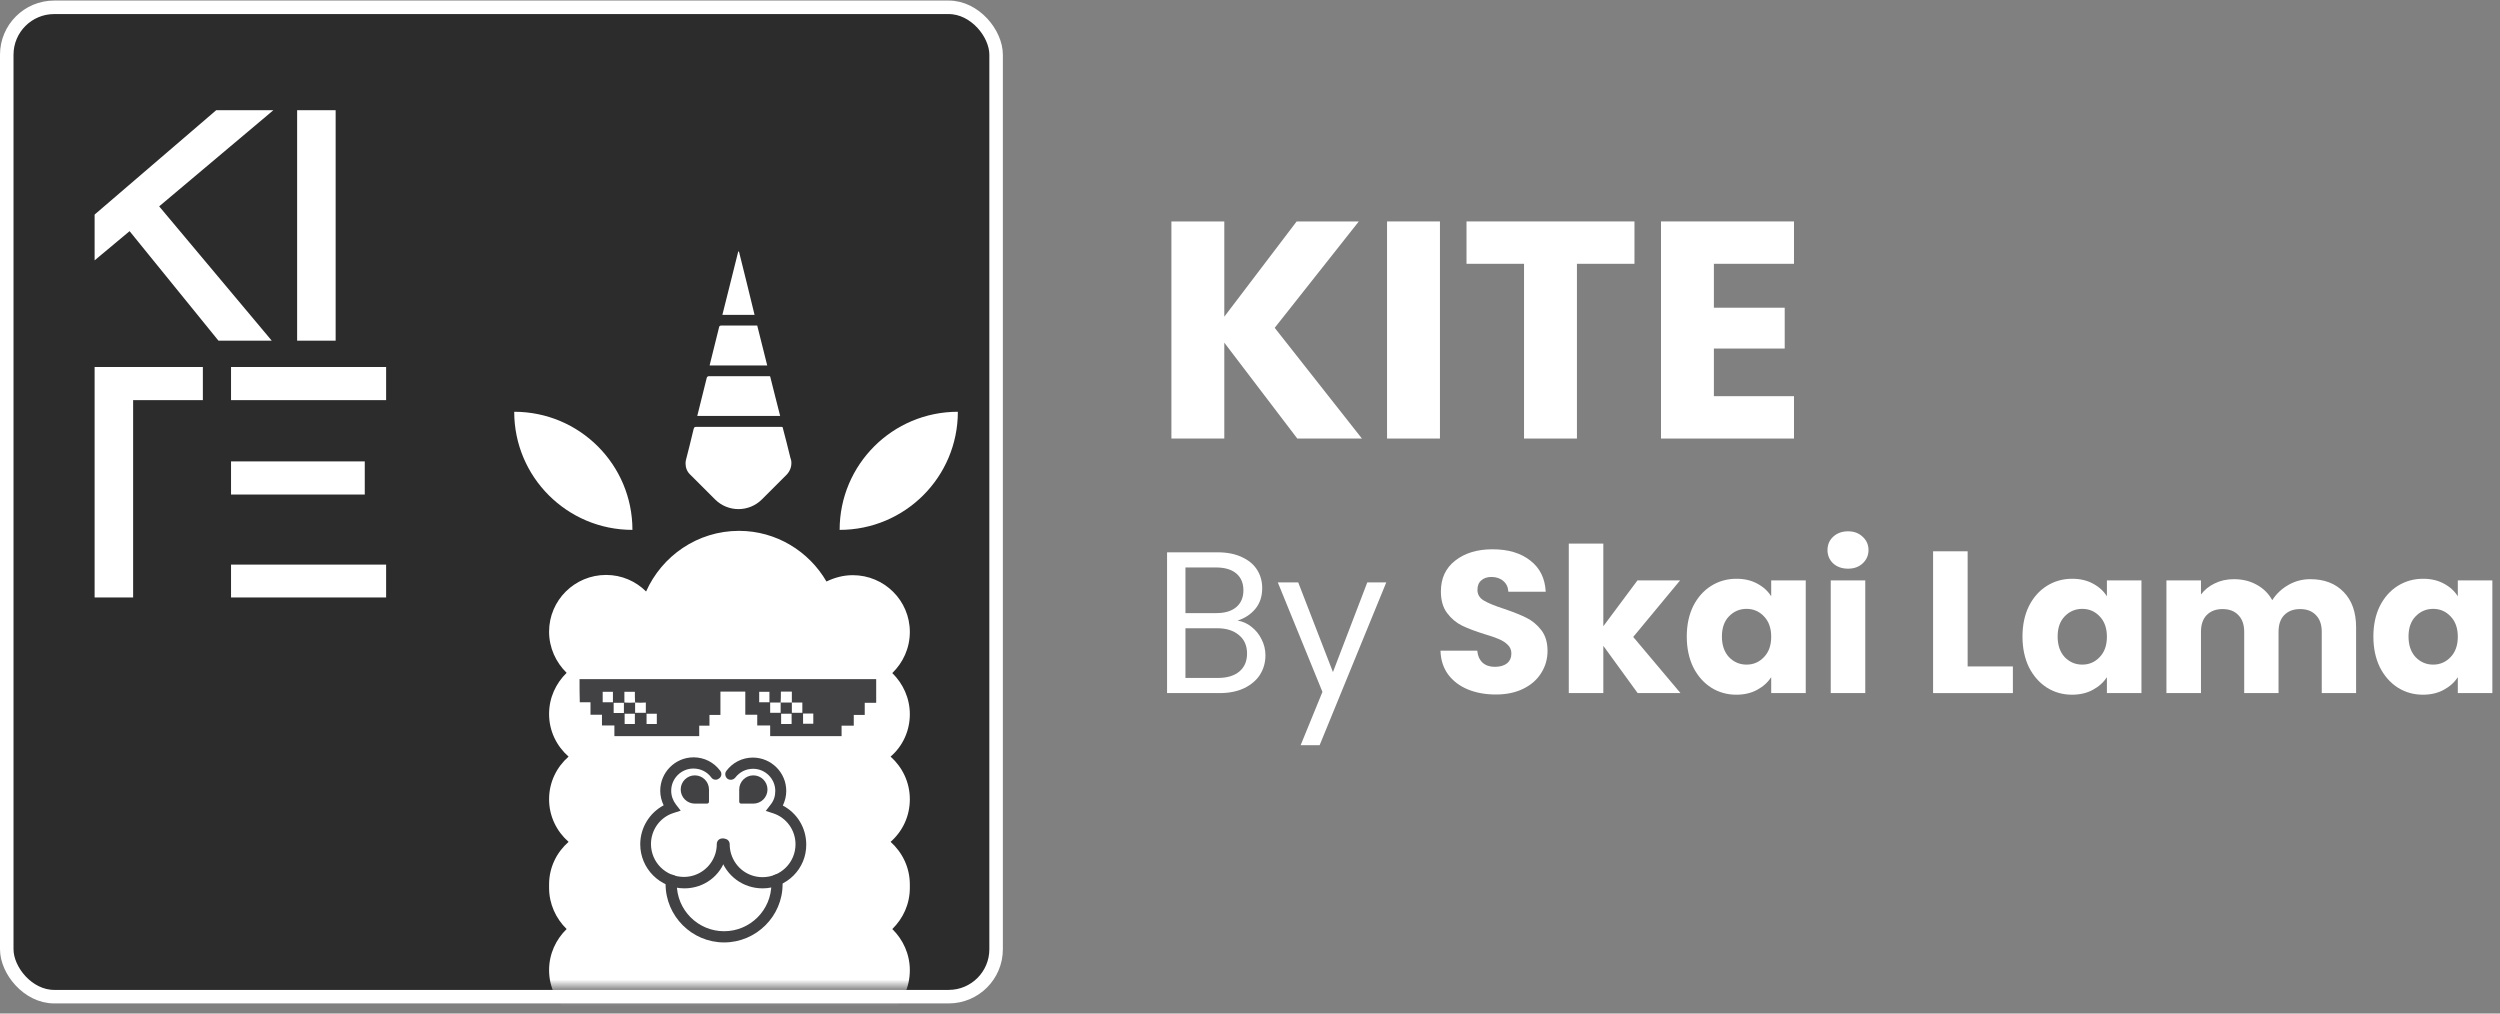 <svg xmlns="http://www.w3.org/2000/svg" fill="none" viewBox="0 0 185 75" height="75" width="185">
<rect x="0" y="0" width="185" height="75" fill="#808080" stroke="none"/>
<rect stroke="white" fill="#2C2C2C" rx="3.509" height="73.212" width="73.212" y="0.541" x="0.5"></rect>
<mask height="73" width="73" y="1" x="1" maskUnits="userSpaceOnUse" style="mask-type:alpha" id="mask0_389_1401">
<rect fill="#3224CD" height="72.212" width="72.212" y="1.041" x="1"></rect>
</mask>
<g mask="url(#mask0_389_1401)">
<path fill="white" d="M67.328 52.853C67.328 51.664 66.823 50.583 66.03 49.808C66.823 49.033 67.328 47.969 67.328 46.762C67.328 44.437 65.434 42.563 63.107 42.563C62.404 42.563 61.755 42.743 61.159 43.032C59.861 40.797 57.443 39.283 54.684 39.283C51.617 39.283 48.983 41.139 47.811 43.77C47.053 43.014 46.007 42.545 44.853 42.545C42.526 42.545 40.632 44.419 40.632 46.744C40.632 47.934 41.137 49.015 41.931 49.79C41.137 50.565 40.632 51.628 40.632 52.835C40.632 54.097 41.191 55.214 42.075 55.989C41.191 56.764 40.632 57.882 40.632 59.143C40.632 60.404 41.191 61.522 42.075 62.297C41.191 63.072 40.632 64.189 40.632 65.451C40.632 65.487 40.632 65.523 40.632 65.577C40.632 65.613 40.632 65.649 40.632 65.703C40.632 66.892 41.137 67.974 41.931 68.749C41.137 69.523 40.632 70.587 40.632 71.794C40.632 72.425 40.776 73.02 41.029 73.56C41.281 74.101 41.642 74.57 42.075 74.948C41.191 75.723 40.65 76.84 40.65 78.102C40.65 78.733 40.794 79.327 41.047 79.868C41.299 80.409 41.66 80.877 42.093 81.255C41.209 82.031 40.65 83.148 40.65 84.409C40.65 85.671 41.209 86.788 42.093 87.563C41.209 88.338 40.65 89.455 40.65 90.717C40.65 91.978 41.209 93.096 42.093 93.871C41.209 94.646 40.65 95.763 40.65 97.025C40.65 97.331 40.686 97.637 40.74 97.925C44.456 100.755 49.074 102.431 54.106 102.431C58.995 102.431 63.522 100.845 67.184 98.142C67.274 97.781 67.328 97.421 67.328 97.025C67.328 95.763 66.769 94.646 65.903 93.871C66.787 93.096 67.328 91.978 67.328 90.717C67.328 89.455 66.769 88.338 65.903 87.563C66.787 86.788 67.328 85.671 67.328 84.409C67.328 83.148 66.769 82.031 65.903 81.255C66.787 80.481 67.328 79.363 67.328 78.102C67.328 76.84 66.769 75.723 65.903 74.948C66.787 74.173 67.328 73.056 67.328 71.794C67.328 70.605 66.823 69.523 66.03 68.749C66.823 67.974 67.328 66.91 67.328 65.703C67.328 65.667 67.328 65.631 67.328 65.577C67.328 65.541 67.328 65.505 67.328 65.451C67.328 64.189 66.769 63.072 65.903 62.297C66.787 61.522 67.328 60.404 67.328 59.143C67.328 57.882 66.769 56.764 65.903 55.989C66.787 55.232 67.328 54.097 67.328 52.853Z"></path>
<path fill="white" d="M46.8 39.211C41.966 39.211 38.052 35.3 38.052 30.471C42.886 30.471 46.8 34.381 46.8 39.211Z"></path>
<path fill="white" d="M62.133 39.211C62.133 34.381 66.047 30.471 70.881 30.471C70.881 35.3 66.967 39.211 62.133 39.211Z"></path>
<path fill="#424245" d="M42.886 50.258C50.209 50.258 57.515 50.258 64.838 50.258C64.838 50.835 64.838 51.412 64.838 52.006C64.532 52.006 64.279 52.006 63.99 52.006C63.99 52.313 63.99 52.601 63.99 52.907C63.702 52.907 63.449 52.907 63.179 52.907C63.179 53.178 63.179 53.412 63.179 53.7C62.872 53.7 62.584 53.7 62.277 53.7C62.277 53.971 62.277 54.223 62.277 54.475C60.509 54.475 58.759 54.475 56.992 54.475C56.992 54.205 56.992 53.953 56.992 53.682C56.667 53.682 56.36 53.682 56.036 53.682C56.036 53.412 56.036 53.16 56.036 52.889C55.729 52.889 55.458 52.889 55.152 52.889C55.152 52.295 55.152 51.736 55.152 51.177C54.538 51.177 53.943 51.177 53.312 51.177C53.312 51.754 53.312 52.313 53.312 52.907C53.023 52.907 52.789 52.907 52.5 52.907C52.5 53.178 52.5 53.43 52.5 53.7C52.23 53.7 51.995 53.7 51.742 53.7C51.742 53.971 51.742 54.223 51.742 54.475C49.632 54.475 47.558 54.475 45.465 54.475C45.465 54.205 45.465 53.971 45.465 53.682C45.159 53.682 44.852 53.682 44.545 53.682C44.545 53.394 44.545 53.16 44.545 52.889C44.257 52.889 43.986 52.889 43.697 52.889C43.697 52.583 43.697 52.295 43.697 51.97C43.409 51.97 43.174 51.97 42.904 51.97C42.886 51.394 42.886 50.835 42.886 50.258ZM46.998 51.988C46.998 52.241 46.998 52.493 46.998 52.745C47.287 52.745 47.54 52.745 47.792 52.745C47.792 52.493 47.792 52.241 47.792 51.988C47.522 52.006 47.251 52.006 46.998 51.988C46.98 51.736 46.98 51.466 46.98 51.195C46.71 51.195 46.457 51.195 46.205 51.195C46.205 51.466 46.205 51.718 46.205 51.988C46.493 52.006 46.746 52.006 46.998 51.988ZM57.767 51.988C58.038 51.988 58.327 51.988 58.597 51.988C58.597 52.241 58.597 52.493 58.597 52.745C58.868 52.745 59.12 52.745 59.373 52.745C59.373 52.493 59.373 52.241 59.373 51.988C59.102 51.988 58.85 51.988 58.597 51.988C58.597 51.718 58.597 51.448 58.597 51.177C58.308 51.177 58.056 51.177 57.785 51.177C57.785 51.484 57.785 51.736 57.767 51.988C57.515 51.988 57.244 51.988 56.992 51.988C56.992 52.259 56.992 52.493 56.992 52.745C57.262 52.745 57.497 52.745 57.767 52.745C57.767 52.493 57.767 52.241 57.767 51.988ZM44.599 51.195C44.599 51.466 44.599 51.718 44.599 51.97C44.852 51.97 45.104 51.97 45.357 51.97C45.357 51.7 45.357 51.448 45.357 51.195C45.086 51.195 44.852 51.195 44.599 51.195ZM56.18 51.195C56.18 51.466 56.18 51.718 56.18 51.97C56.432 51.97 56.685 51.97 56.938 51.97C56.938 51.7 56.938 51.448 56.938 51.195C56.685 51.195 56.45 51.195 56.18 51.195ZM46.98 53.574C46.98 53.322 46.98 53.07 46.98 52.817C46.71 52.817 46.475 52.817 46.223 52.817C46.223 53.088 46.223 53.322 46.223 53.574C46.493 53.574 46.728 53.574 46.98 53.574ZM57.803 52.817C57.803 53.07 57.803 53.322 57.803 53.574C58.074 53.574 58.327 53.574 58.579 53.574C58.579 53.322 58.579 53.07 58.579 52.817C58.308 52.817 58.056 52.817 57.803 52.817ZM46.169 52.763C46.169 52.493 46.169 52.259 46.169 52.006C45.898 52.006 45.664 52.006 45.411 52.006C45.411 52.259 45.411 52.511 45.411 52.763C45.682 52.763 45.916 52.763 46.169 52.763ZM48.604 53.574C48.604 53.304 48.604 53.07 48.604 52.817C48.333 52.817 48.099 52.817 47.846 52.817C47.846 53.07 47.846 53.322 47.846 53.574C48.099 53.574 48.333 53.574 48.604 53.574ZM59.427 52.799C59.427 53.07 59.427 53.304 59.427 53.556C59.697 53.556 59.95 53.556 60.184 53.556C60.184 53.286 60.184 53.052 60.184 52.799C59.932 52.799 59.697 52.799 59.427 52.799Z"></path>
<path fill="#424245" d="M50.643 65.739C48.839 65.739 47.378 64.279 47.378 62.477C47.378 61.252 48.063 60.152 49.11 59.594C48.947 59.251 48.857 58.891 48.857 58.512C48.857 57.161 49.957 56.043 51.328 56.043C52.104 56.043 52.825 56.404 53.294 57.035C53.439 57.215 53.403 57.485 53.204 57.611C53.024 57.755 52.753 57.719 52.627 57.521C52.32 57.107 51.833 56.872 51.31 56.872C50.408 56.872 49.669 57.611 49.669 58.512C49.669 58.891 49.795 59.233 50.011 59.522L50.372 59.99L49.813 60.17C48.821 60.495 48.172 61.432 48.172 62.459C48.172 63.793 49.254 64.892 50.607 64.892C51.671 64.892 52.609 64.207 52.934 63.18C53.006 62.946 53.042 62.711 53.042 62.459C53.042 62.225 53.222 62.044 53.457 62.044C53.691 62.044 53.872 62.225 53.872 62.459C53.872 62.783 53.818 63.108 53.727 63.432C53.331 64.82 52.086 65.739 50.643 65.739Z"></path>
<path fill="#424245" d="M56.433 65.739C54.99 65.739 53.745 64.82 53.312 63.45C53.222 63.144 53.168 62.819 53.168 62.477C53.168 62.243 53.348 62.063 53.583 62.063C53.817 62.063 53.998 62.243 53.998 62.477C53.998 62.729 54.034 62.964 54.106 63.198C54.431 64.225 55.351 64.91 56.433 64.91C57.768 64.91 58.868 63.829 58.868 62.477C58.868 61.432 58.201 60.513 57.227 60.188L56.667 60.008L57.028 59.54C57.263 59.251 57.371 58.909 57.371 58.53C57.371 57.629 56.631 56.89 55.729 56.89C55.206 56.89 54.737 57.125 54.413 57.539C54.268 57.719 54.016 57.755 53.835 57.629C53.655 57.485 53.619 57.233 53.745 57.053C54.214 56.422 54.936 56.061 55.711 56.061C57.064 56.061 58.183 57.161 58.183 58.53C58.183 58.909 58.092 59.269 57.93 59.612C58.994 60.17 59.662 61.27 59.662 62.495C59.68 64.279 58.219 65.739 56.433 65.739Z"></path>
<path fill="#424245" d="M52.32 59.468H51.418C50.841 59.468 50.372 58.999 50.372 58.422C50.372 57.846 50.841 57.377 51.418 57.377C51.995 57.377 52.465 57.846 52.465 58.422V59.323C52.465 59.413 52.392 59.468 52.32 59.468Z"></path>
<path fill="#424245" d="M54.846 59.468H55.748C56.325 59.468 56.794 58.999 56.794 58.423C56.794 57.846 56.325 57.377 55.748 57.377C55.171 57.377 54.702 57.846 54.702 58.423V59.324C54.702 59.414 54.774 59.468 54.846 59.468Z"></path>
<path fill="#424245" d="M53.583 69.74C51.202 69.74 49.253 67.794 49.253 65.415C49.253 65.325 49.253 65.216 49.272 65.108C49.289 64.874 49.488 64.712 49.722 64.73C49.957 64.748 50.119 64.946 50.101 65.18C50.101 65.252 50.083 65.325 50.083 65.415C50.083 67.343 51.653 68.911 53.583 68.911C55.513 68.911 57.082 67.343 57.082 65.415C57.082 65.325 57.082 65.234 57.064 65.162C57.046 64.928 57.208 64.73 57.443 64.712C57.677 64.694 57.876 64.856 57.894 65.09C57.912 65.198 57.912 65.307 57.912 65.433C57.912 67.794 55.964 69.74 53.583 69.74Z"></path>
<path fill="white" d="M54.683 18.612C54.665 18.612 54.647 18.612 54.629 18.612C54.232 20.18 53.853 21.748 53.456 23.298H55.837C55.458 21.748 55.08 20.18 54.683 18.612Z"></path>
<path fill="white" d="M56.035 24.091C55.133 24.091 54.249 24.091 53.365 24.091C53.239 24.091 53.221 24.163 53.203 24.253C52.987 25.154 52.752 26.037 52.536 26.938C52.518 26.992 52.518 27.028 52.518 27.046H56.775C56.54 26.091 56.288 25.1 56.035 24.091Z"></path>
<path fill="white" d="M56.992 27.857C56.974 27.839 56.956 27.839 56.956 27.839C55.44 27.839 53.925 27.839 52.428 27.839C52.392 27.839 52.32 27.893 52.302 27.947C52.067 28.902 51.833 29.858 51.598 30.777H57.731C57.479 29.822 57.244 28.83 56.992 27.857Z"></path>
<path fill="white" d="M58.561 34.201C58.561 34.093 58.525 33.984 58.489 33.876C58.309 33.119 58.11 32.362 57.912 31.606C57.876 31.606 57.858 31.588 57.84 31.588C55.729 31.588 53.618 31.588 51.508 31.588C51.382 31.588 51.364 31.642 51.328 31.75C51.147 32.525 50.949 33.3 50.751 34.075C50.732 34.165 50.732 34.237 50.732 34.309C50.732 34.597 50.841 34.904 51.075 35.12L52.915 36.958C53.871 37.913 55.422 37.913 56.378 36.958L58.218 35.12C58.471 34.849 58.579 34.525 58.561 34.201Z"></path>
</g>
<path stroke-width="0.197" stroke="white" fill="white" d="M7.134 15.895L7.1 15.925V15.97V18.845V19.056L7.261 18.921L9.603 16.966L16.185 25.076L16.215 25.113H16.262H19.689H19.9L19.765 24.951L11.64 15.258L19.753 8.429L19.959 8.255H19.689H16.071H16.035L16.007 8.279L7.134 15.895ZM24.64 25.113H24.739V25.015V8.354V8.255H24.64H22.184H22.086V8.354V25.015V25.113H22.184H24.64ZM14.815 29.509H14.913V29.41V27.354V27.255H14.815H7.198H7.1V27.354V44.014V44.113H7.198H9.655H9.753V44.014V29.509H14.815ZM26.894 34.342V34.243H26.795H17.294H17.195V34.342V36.398V36.497H17.294H26.795H26.894V36.398V34.342ZM17.195 44.014V44.113H17.294H28.375H28.474V44.014V41.977V41.879H28.375H17.294H17.195V41.977V44.014ZM17.294 27.255H17.195V27.354V29.41V29.509H17.294H28.375H28.474V29.41V27.354V27.255H28.375H17.294Z"></path>
<path fill="white" d="M95.999 32.452L90.598 25.357V32.452H86.684V16.386H90.598V23.435L95.953 16.386H100.553L94.328 24.259L100.782 32.452H95.999Z"></path>
<path fill="white" d="M106.556 16.386V32.452H102.642V16.386H106.556Z"></path>
<path fill="white" d="M120.95 16.386V19.521H116.693V32.452H112.779V19.521H108.522V16.386H120.95Z"></path>
<path fill="white" d="M126.827 19.521V22.771H132.068V25.792H126.827V29.317H132.755V32.452H122.914V16.386H132.755V19.521H126.827Z"></path>
<path fill="white" d="M91.58 45.923C91.958 45.983 92.302 46.137 92.611 46.386C92.93 46.635 93.179 46.944 93.358 47.313C93.547 47.682 93.642 48.075 93.642 48.494C93.642 49.022 93.508 49.5 93.239 49.929C92.97 50.347 92.576 50.681 92.058 50.93C91.55 51.169 90.947 51.289 90.249 51.289H86.363V40.871H90.1C90.807 40.871 91.41 40.991 91.908 41.23C92.407 41.459 92.78 41.773 93.029 42.172C93.278 42.57 93.403 43.018 93.403 43.517C93.403 44.134 93.234 44.648 92.895 45.056C92.566 45.455 92.128 45.744 91.58 45.923ZM87.723 45.37H90.01C90.648 45.37 91.141 45.221 91.49 44.922C91.839 44.623 92.013 44.209 92.013 43.681C92.013 43.153 91.839 42.739 91.49 42.441C91.141 42.142 90.638 41.992 89.98 41.992H87.723V45.37ZM90.13 50.168C90.807 50.168 91.335 50.008 91.714 49.69C92.093 49.371 92.282 48.927 92.282 48.359C92.282 47.781 92.083 47.328 91.684 46.999C91.286 46.66 90.752 46.491 90.085 46.491H87.723V50.168H90.13Z"></path>
<path fill="white" d="M102.584 43.098L97.652 55.145H96.247L97.861 51.199L94.558 43.098H96.068L98.638 49.734L101.179 43.098H102.584Z"></path>
<path fill="white" d="M110.691 51.393C109.924 51.393 109.236 51.269 108.628 51.02C108.021 50.771 107.532 50.402 107.164 49.914C106.805 49.425 106.616 48.837 106.596 48.15H109.316C109.356 48.539 109.49 48.837 109.72 49.047C109.949 49.246 110.248 49.346 110.616 49.346C110.995 49.346 111.294 49.261 111.513 49.092C111.732 48.912 111.842 48.668 111.842 48.359C111.842 48.1 111.752 47.886 111.573 47.717C111.404 47.547 111.189 47.408 110.93 47.298C110.681 47.188 110.322 47.064 109.854 46.924C109.177 46.715 108.624 46.506 108.195 46.297C107.767 46.087 107.398 45.779 107.089 45.37C106.78 44.961 106.626 44.428 106.626 43.771C106.626 42.794 106.979 42.032 107.687 41.484C108.394 40.926 109.316 40.647 110.452 40.647C111.608 40.647 112.539 40.926 113.247 41.484C113.954 42.032 114.333 42.799 114.383 43.786H111.618C111.598 43.447 111.473 43.183 111.244 42.993C111.015 42.794 110.721 42.695 110.362 42.695C110.053 42.695 109.804 42.779 109.615 42.949C109.426 43.108 109.331 43.342 109.331 43.651C109.331 43.99 109.49 44.254 109.809 44.443C110.128 44.633 110.626 44.837 111.304 45.056C111.981 45.285 112.529 45.505 112.948 45.714C113.376 45.923 113.745 46.227 114.054 46.626C114.363 47.024 114.517 47.537 114.517 48.165C114.517 48.763 114.363 49.306 114.054 49.794C113.755 50.282 113.317 50.671 112.739 50.96C112.161 51.249 111.478 51.393 110.691 51.393Z"></path>
<path fill="white" d="M121.187 51.289L118.646 47.791V51.289H116.09V40.228H118.646V46.342L121.172 42.949H124.326L120.858 47.134L124.356 51.289H121.187Z"></path>
<path fill="white" d="M124.821 47.104C124.821 46.247 124.981 45.495 125.3 44.847C125.628 44.199 126.072 43.701 126.63 43.352C127.188 43.004 127.811 42.829 128.498 42.829C129.086 42.829 129.599 42.949 130.038 43.188C130.486 43.427 130.83 43.741 131.069 44.129V42.949H133.625V51.289H131.069V50.108C130.82 50.497 130.471 50.81 130.023 51.05C129.584 51.289 129.071 51.408 128.483 51.408C127.806 51.408 127.188 51.234 126.63 50.885C126.072 50.526 125.628 50.023 125.3 49.376C124.981 48.718 124.821 47.961 124.821 47.104ZM131.069 47.119C131.069 46.481 130.89 45.978 130.531 45.609C130.182 45.24 129.754 45.056 129.246 45.056C128.737 45.056 128.304 45.24 127.945 45.609C127.596 45.968 127.422 46.466 127.422 47.104C127.422 47.742 127.596 48.25 127.945 48.628C128.304 48.997 128.737 49.181 129.246 49.181C129.754 49.181 130.182 48.997 130.531 48.628C130.89 48.26 131.069 47.756 131.069 47.119Z"></path>
<path fill="white" d="M136.759 42.082C136.311 42.082 135.942 41.952 135.653 41.693C135.374 41.424 135.235 41.095 135.235 40.707C135.235 40.308 135.374 39.979 135.653 39.72C135.942 39.451 136.311 39.317 136.759 39.317C137.198 39.317 137.556 39.451 137.835 39.72C138.124 39.979 138.269 40.308 138.269 40.707C138.269 41.095 138.124 41.424 137.835 41.693C137.556 41.952 137.198 42.082 136.759 42.082ZM138.03 42.949V51.289H135.474V42.949H138.03Z"></path>
<path fill="white" d="M145.605 49.316H148.953V51.289H143.049V40.796H145.605V49.316Z"></path>
<path fill="white" d="M149.664 47.104C149.664 46.247 149.823 45.495 150.142 44.847C150.471 44.199 150.914 43.701 151.472 43.352C152.03 43.004 152.653 42.829 153.341 42.829C153.929 42.829 154.442 42.949 154.88 43.188C155.329 43.427 155.672 43.741 155.911 44.129V42.949H158.467V51.289H155.911V50.108C155.662 50.497 155.314 50.81 154.865 51.05C154.427 51.289 153.914 51.408 153.326 51.408C152.648 51.408 152.03 51.234 151.472 50.885C150.914 50.526 150.471 50.023 150.142 49.376C149.823 48.718 149.664 47.961 149.664 47.104ZM155.911 47.119C155.911 46.481 155.732 45.978 155.373 45.609C155.025 45.24 154.596 45.056 154.088 45.056C153.58 45.056 153.146 45.24 152.788 45.609C152.439 45.968 152.265 46.466 152.265 47.104C152.265 47.742 152.439 48.25 152.788 48.628C153.146 48.997 153.58 49.181 154.088 49.181C154.596 49.181 155.025 48.997 155.373 48.628C155.732 48.26 155.911 47.756 155.911 47.119Z"></path>
<path fill="white" d="M170.958 42.859C171.994 42.859 172.816 43.173 173.424 43.801C174.042 44.428 174.351 45.3 174.351 46.416V51.289H171.81V46.76C171.81 46.222 171.666 45.808 171.377 45.519C171.098 45.221 170.709 45.071 170.211 45.071C169.713 45.071 169.319 45.221 169.03 45.519C168.751 45.808 168.612 46.222 168.612 46.76V51.289H166.071V46.76C166.071 46.222 165.926 45.808 165.637 45.519C165.358 45.221 164.97 45.071 164.471 45.071C163.973 45.071 163.58 45.221 163.291 45.519C163.012 45.808 162.872 46.222 162.872 46.76V51.289H160.316V42.949H162.872V43.995C163.131 43.646 163.47 43.372 163.889 43.173C164.307 42.964 164.78 42.859 165.308 42.859C165.936 42.859 166.494 42.993 166.982 43.263C167.481 43.532 167.869 43.915 168.148 44.413C168.437 43.955 168.831 43.581 169.329 43.292C169.827 43.004 170.37 42.859 170.958 42.859Z"></path>
<path fill="white" d="M175.63 47.104C175.63 46.247 175.79 45.495 176.109 44.847C176.437 44.199 176.881 43.701 177.439 43.352C177.997 43.004 178.62 42.829 179.307 42.829C179.895 42.829 180.408 42.949 180.847 43.188C181.295 43.427 181.639 43.741 181.878 44.129V42.949H184.434V51.289H181.878V50.108C181.629 50.497 181.28 50.81 180.832 51.05C180.393 51.289 179.88 51.408 179.292 51.408C178.615 51.408 177.997 51.234 177.439 50.885C176.881 50.526 176.437 50.023 176.109 49.376C175.79 48.718 175.63 47.961 175.63 47.104ZM181.878 47.119C181.878 46.481 181.699 45.978 181.34 45.609C180.991 45.24 180.563 45.056 180.054 45.056C179.546 45.056 179.113 45.24 178.754 45.609C178.405 45.968 178.231 46.466 178.231 47.104C178.231 47.742 178.405 48.25 178.754 48.628C179.113 48.997 179.546 49.181 180.054 49.181C180.563 49.181 180.991 48.997 181.34 48.628C181.699 48.26 181.878 47.756 181.878 47.119Z"></path>
</svg>
